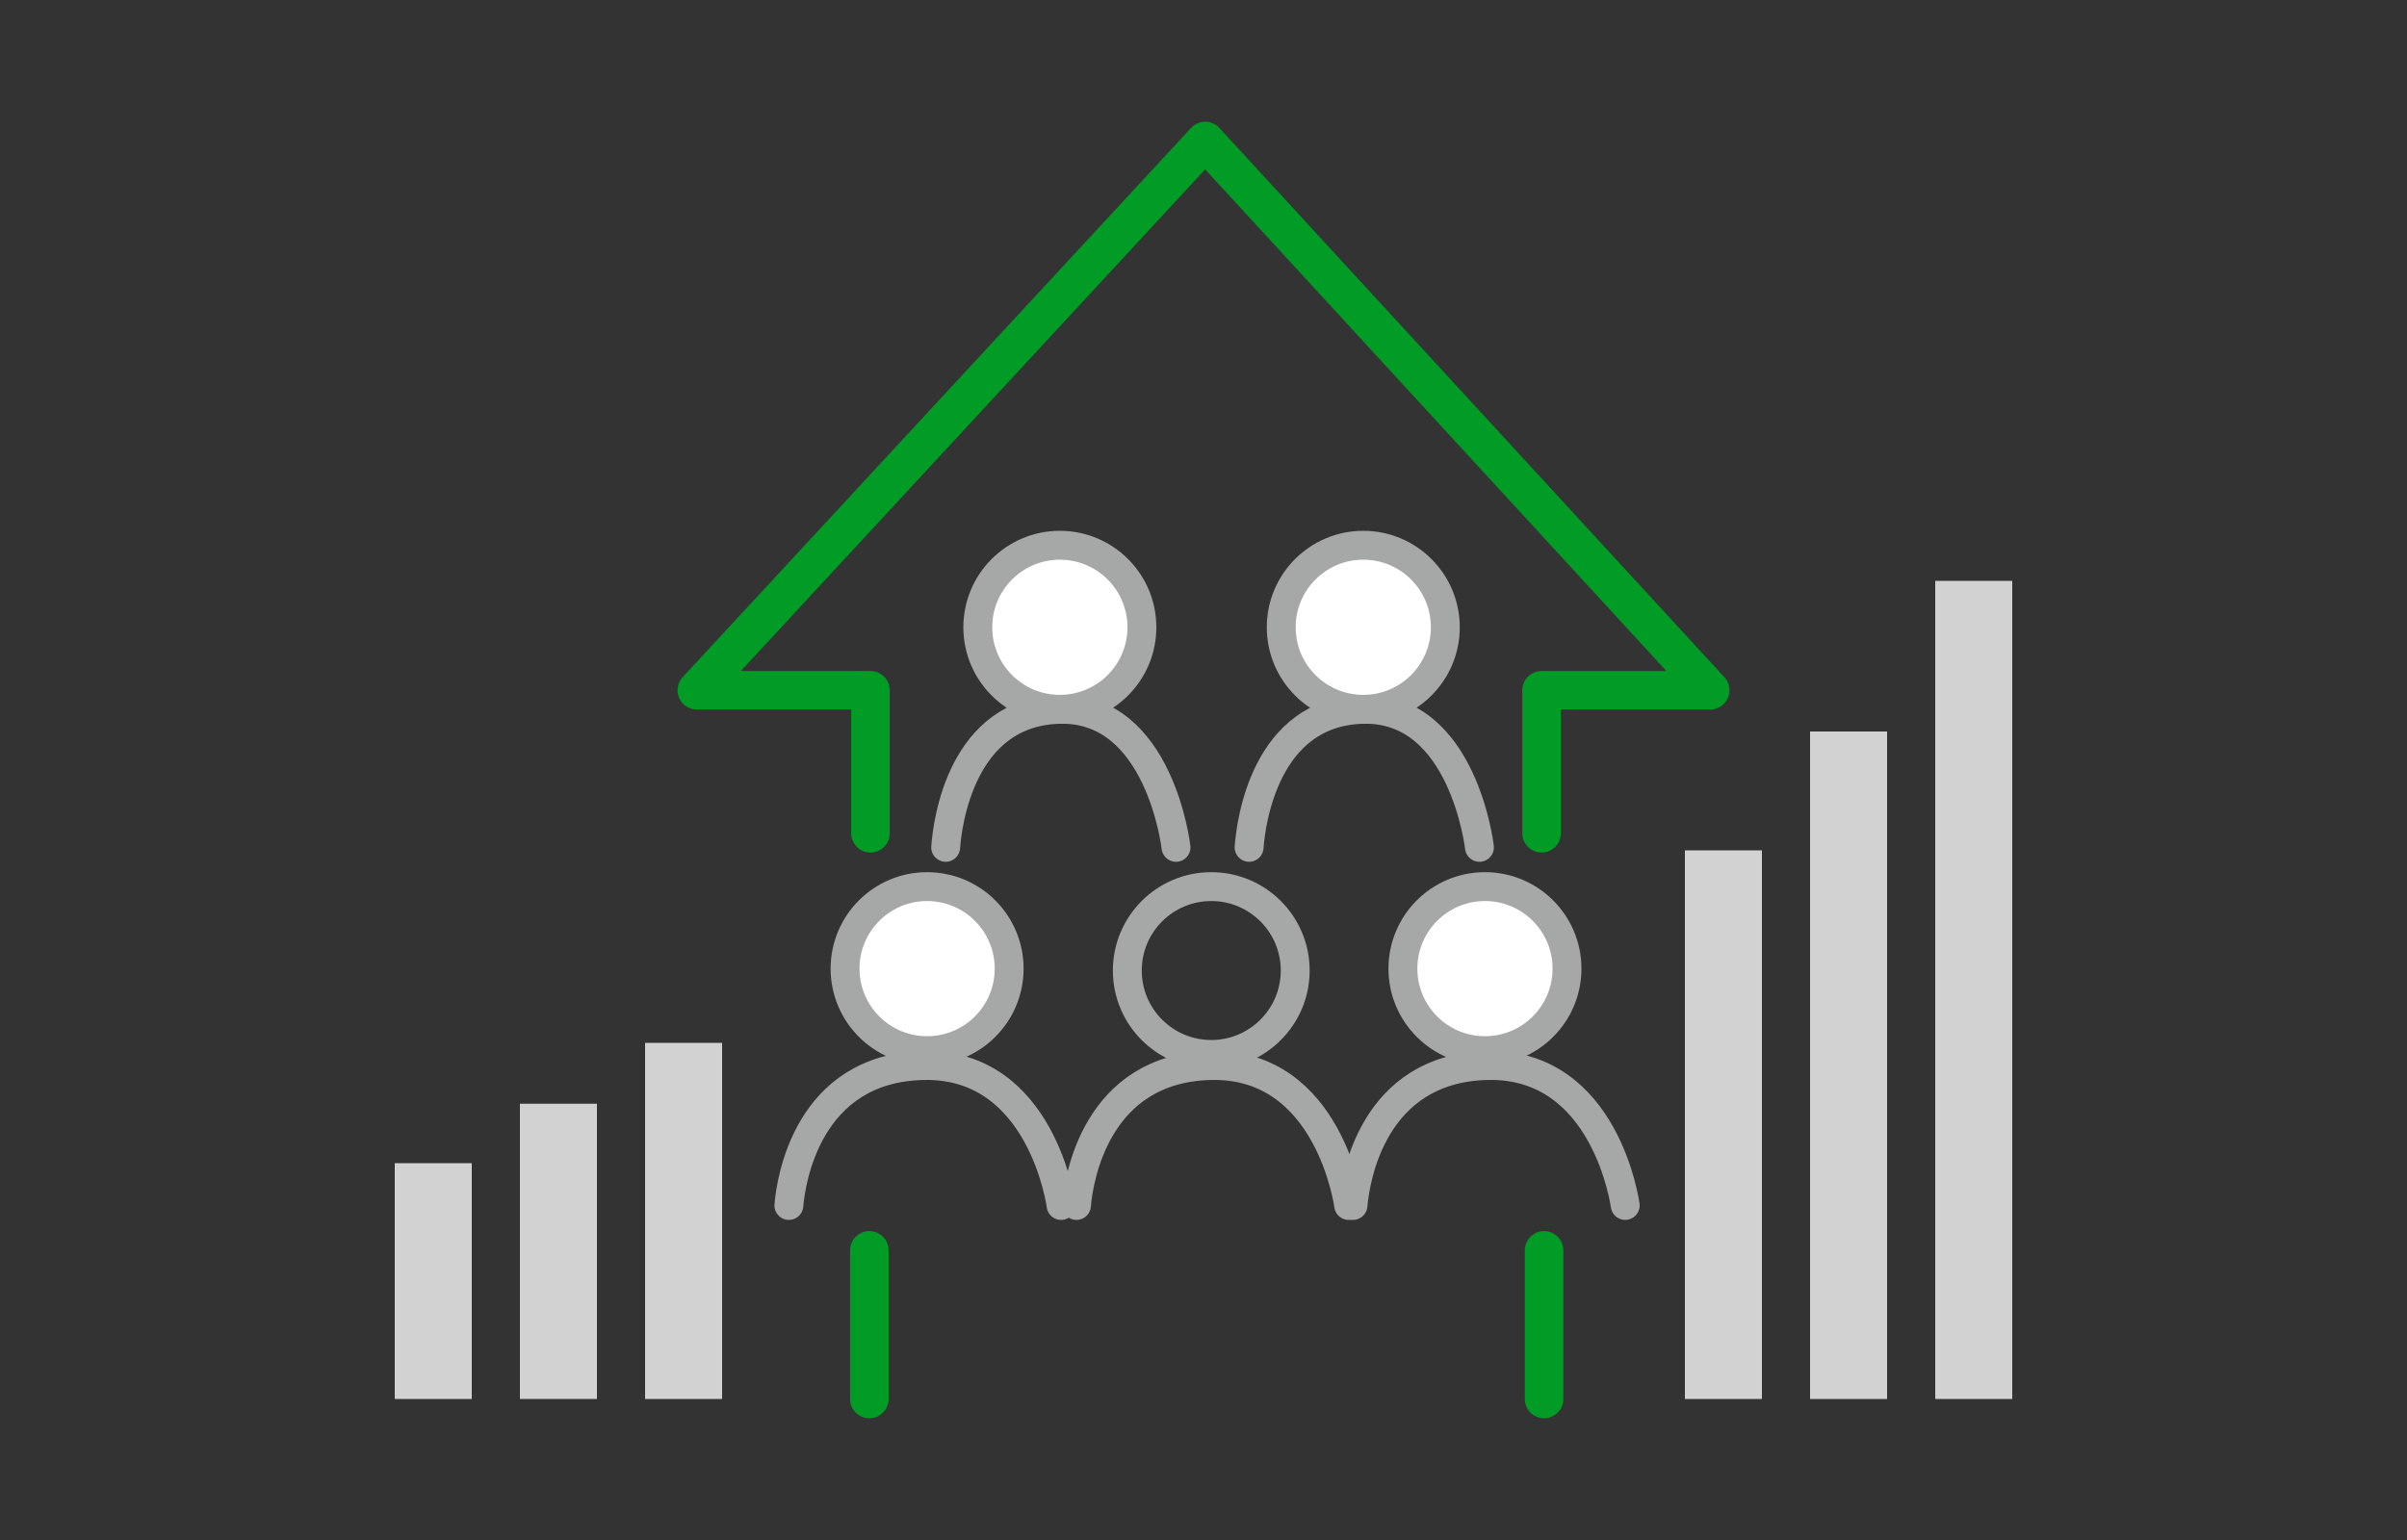 <svg xmlns="http://www.w3.org/2000/svg" width="250" height="160" viewBox="0 0 250 160">
  <rect x="0" y="0" width="250" height="160" fill="#333333" stroke="none"/>
  <g id="human_capital_management" transform="translate(-575 -857)">
    <g id="グループ_292" data-name="グループ 292" transform="translate(656.938 914.649)">
      <path id="パス_478" data-name="パス 478" d="M213.7,674.363c.185-2.592,1.659-14.081,11.824-14.34,10.437-.266,12.1,14.34,12.1,14.34" transform="translate(-197.417 -643.976)" fill="none" stroke="#a5a8a7" stroke-linecap="round" stroke-miterlimit="10" stroke-width="3"/>
      <ellipse id="楕円形_69" data-name="楕円形 69" cx="8.522" cy="8.522" rx="8.522" ry="8.522" transform="translate(19.62 -1)" fill="#fff" stroke="#a5a8a7" stroke-miterlimit="10" stroke-width="3"/>
      <path id="パス_479" data-name="パス 479" d="M213.7,674.363c.185-2.592,1.659-14.081,11.824-14.34,10.437-.266,12.1,14.34,12.1,14.34" transform="translate(-165.901 -643.976)" fill="none" stroke="#a5a8a7" stroke-linecap="round" stroke-miterlimit="10" stroke-width="3"/>
      <ellipse id="楕円形_70" data-name="楕円形 70" cx="8.522" cy="8.522" rx="8.522" ry="8.522" transform="translate(51.135 -1)" fill="#fff" stroke="#a5a8a7" stroke-miterlimit="10" stroke-width="3"/>
      <ellipse id="楕円形_71" data-name="楕円形 71" cx="8.522" cy="8.522" rx="8.522" ry="8.522" transform="translate(5.833 34.466)" fill="#fff" stroke="#a5a8a7" stroke-miterlimit="10" stroke-width="3"/>
      <ellipse id="楕円形_72" data-name="楕円形 72" cx="8.522" cy="8.522" rx="8.522" ry="8.522" transform="translate(63.773 34.466)" fill="#fff" stroke="#a5a8a7" stroke-miterlimit="10" stroke-width="3"/>
      <ellipse id="楕円形_73" data-name="楕円形 73" cx="8.719" cy="8.719" rx="8.719" ry="8.719" transform="translate(35.149 34.466)" fill="none" stroke="#a5a8a7" stroke-miterlimit="10" stroke-width="3"/>
      <path id="パス_483" data-name="パス 483" d="M213.7,674.56c.218-2.627,1.96-14.275,13.973-14.538,12.333-.27,14.3,14.538,14.3,14.538" transform="translate(-183.832 -606.966)" fill="none" stroke="#a5a8a7" stroke-linecap="round" stroke-miterlimit="10" stroke-width="3"/>
      <path id="パス_484" data-name="パス 484" d="M213.7,674.56c.218-2.627,1.96-14.275,13.973-14.538,12.333-.27,14.3,14.538,14.3,14.538" transform="translate(-213.703 -606.966)" fill="none" stroke="#a5a8a7" stroke-linecap="round" stroke-miterlimit="10" stroke-width="3"/>
      <path id="パス_485" data-name="パス 485" d="M213.7,674.56c.218-2.627,1.96-14.275,13.973-14.538,12.333-.27,14.3,14.538,14.3,14.538" transform="translate(-155.111 -606.966)" fill="none" stroke="#a5a8a7" stroke-linecap="round" stroke-miterlimit="10" stroke-width="3"/>
    </g>
    <g id="グループ_294" data-name="グループ 294" transform="translate(-8 -0.351)">
      <rect id="長方形_1501" data-name="長方形 1501" width="8" height="24.5" transform="translate(624 978.201)" fill="#d1d2d1"/>
      <rect id="長方形_1501-2" data-name="長方形 1501" width="8" height="30.675" transform="translate(637 972.025)" fill="#d1d2d1"/>
      <rect id="長方形_1501-3" data-name="長方形 1501" width="8" height="37" transform="translate(650 965.701)" fill="#d1d2d1"/>
      <rect id="長方形_1501-4" data-name="長方形 1501" width="8" height="57" transform="translate(758 945.701)" fill="#d1d2d1"/>
      <rect id="長方形_1501-5" data-name="長方形 1501" width="8" height="69.351" transform="translate(771 933.351)" fill="#d1d2d1"/>
      <rect id="長方形_1501-6" data-name="長方形 1501" width="8" height="85" transform="translate(784 917.701)" fill="#d1d2d1"/>
    </g>
    <g id="グループ_293" data-name="グループ 293" transform="translate(647.369 871.65)">
      <path id="パス_895" data-name="パス 895" d="M-12290.652-9540.971v-14.861h-18.041l52.809-57.066,52.453,57.066h-17.518v14.861" transform="translate(12308.693 9612.897)" fill="none" stroke="#009c25" stroke-linecap="round" stroke-linejoin="round" stroke-width="4"/>
      <path id="パス_896" data-name="パス 896" d="M-12221.021-9552.492v15.446" transform="translate(12238.944 9667.746)" fill="none" stroke="#009c25" stroke-linecap="round" stroke-width="4"/>
      <path id="パス_897" data-name="パス 897" d="M-12221.021-9552.492v15.446" transform="translate(12309.026 9667.746)" fill="none" stroke="#009c25" stroke-linecap="round" stroke-width="4"/>
    </g>
    <rect id="長方形_1676" data-name="長方形 1676" width="250" height="160" transform="translate(575 857)" fill="none"/>
  </g>
</svg>
